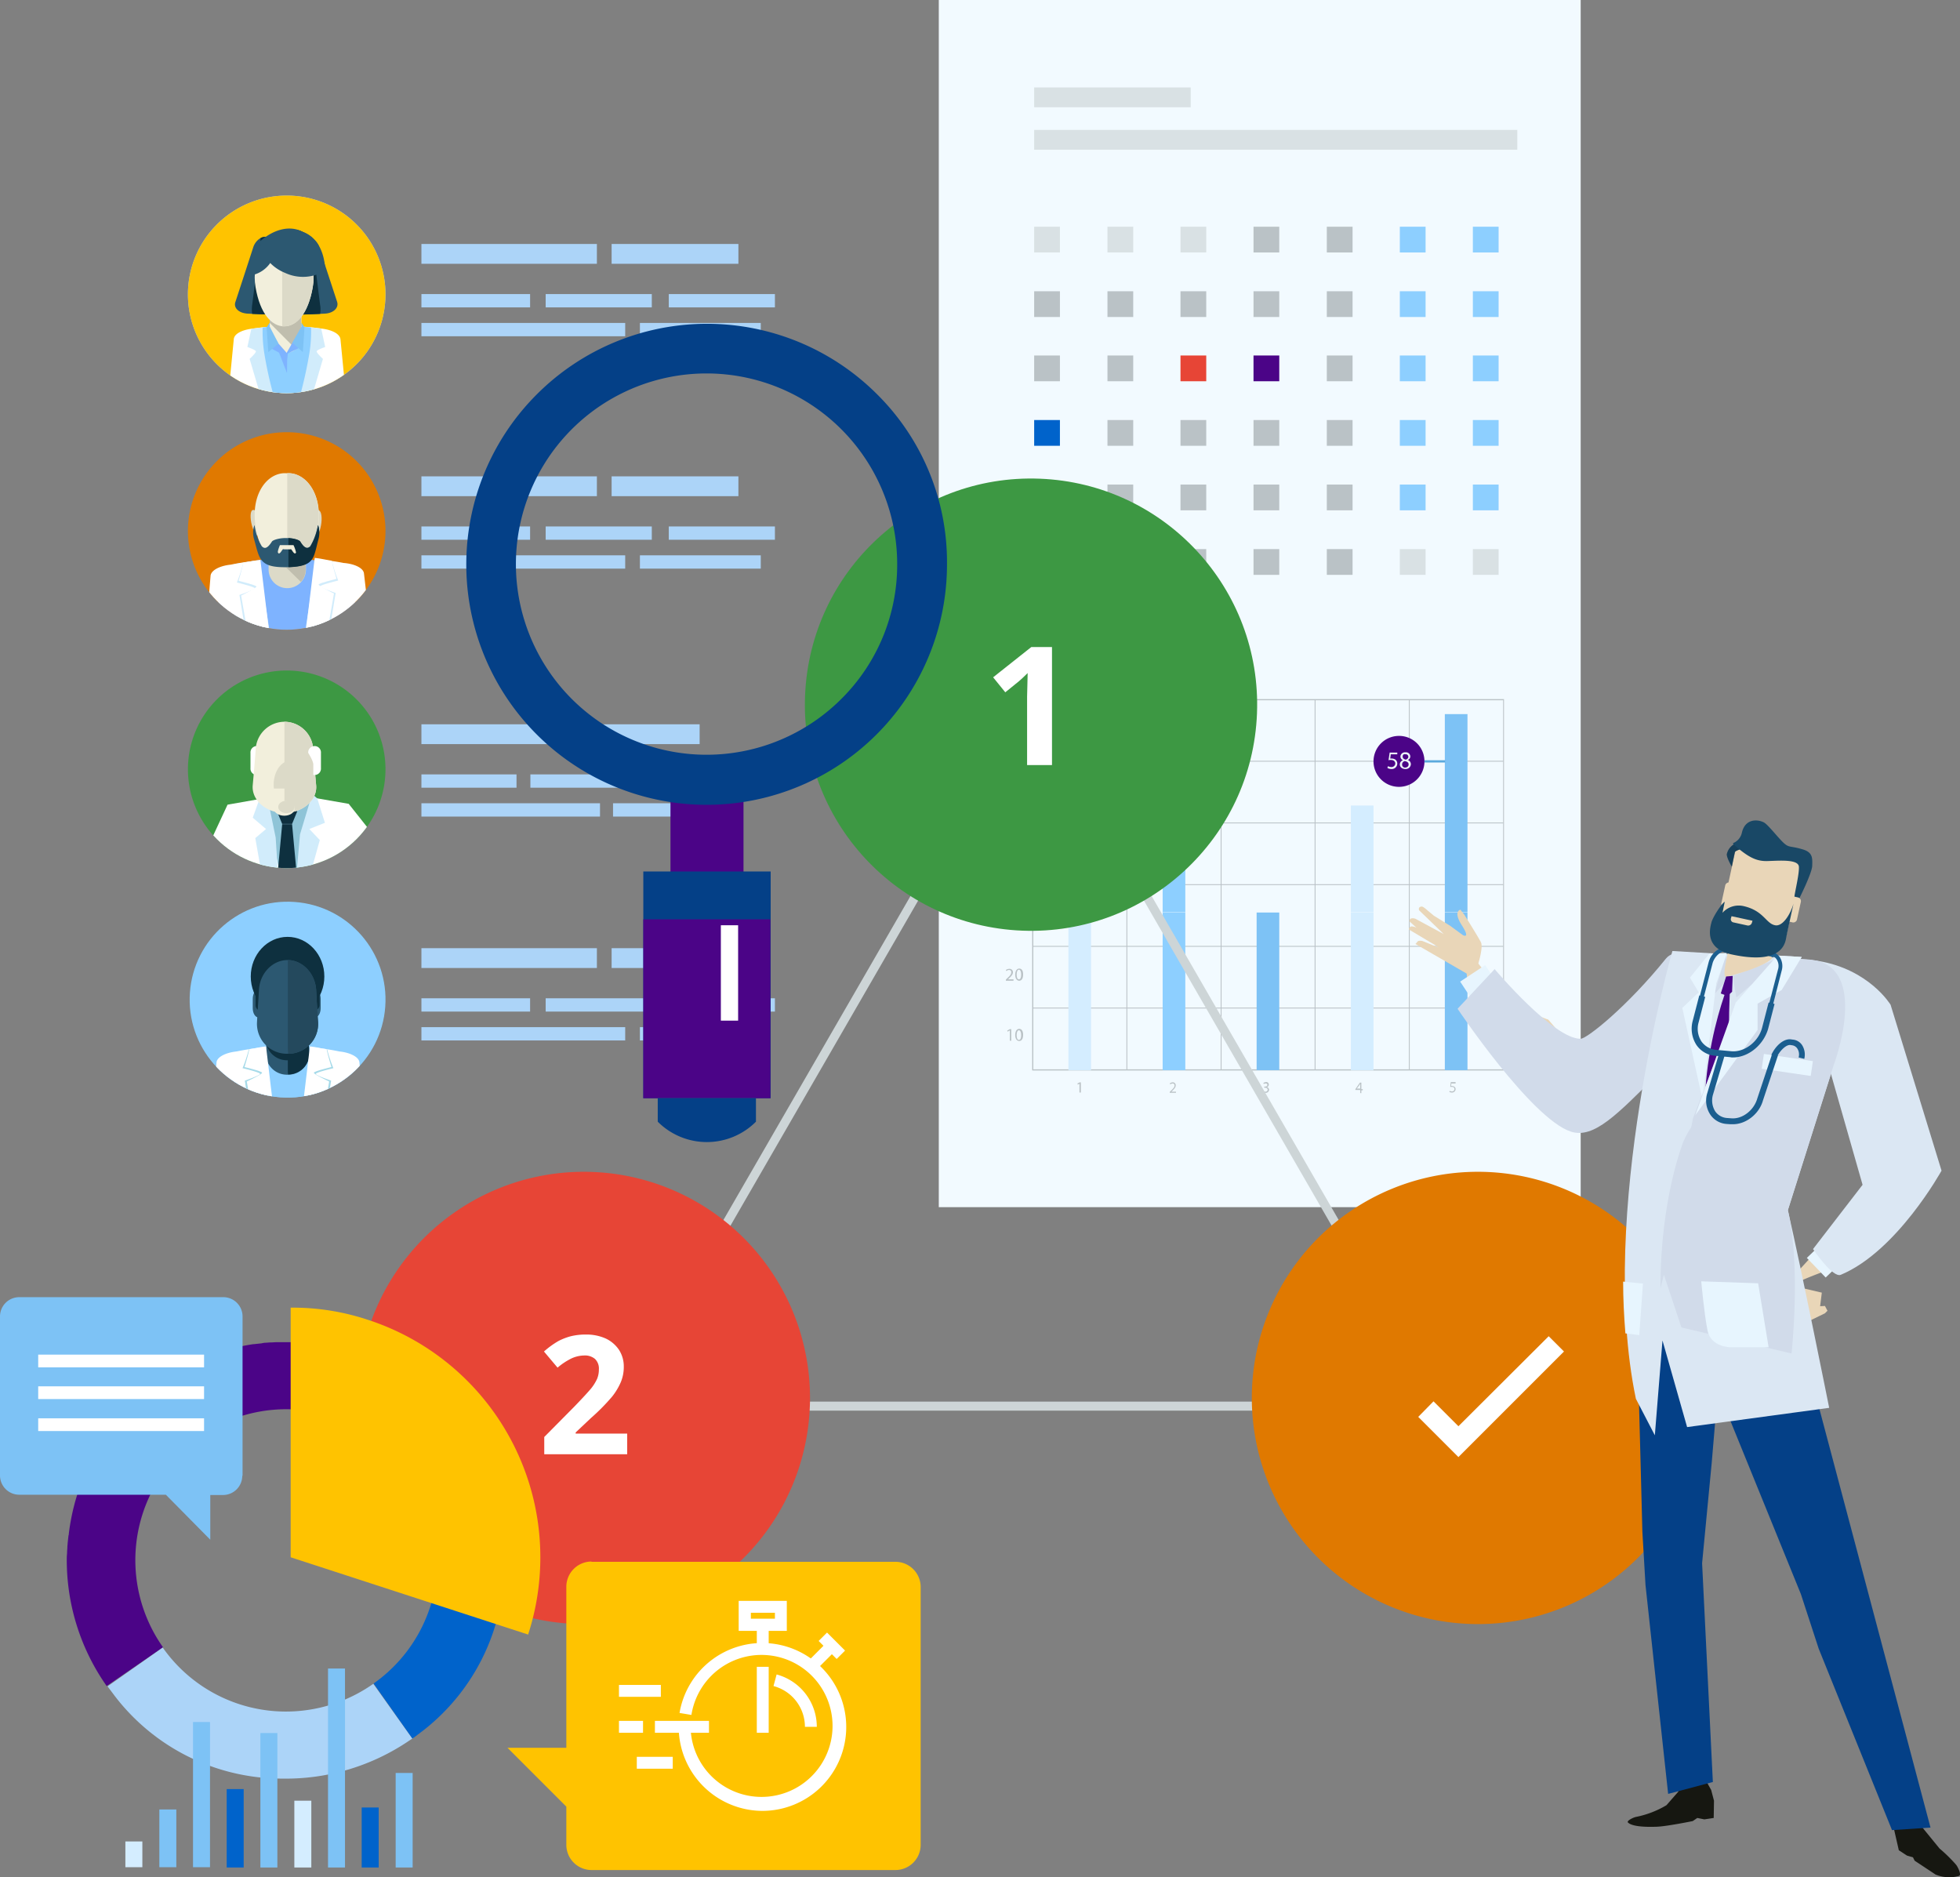 <svg xmlns="http://www.w3.org/2000/svg" xmlns:xlink="http://www.w3.org/1999/xlink" width="692.522" height="663.231" viewBox="0 0 692.522 663.231">
  <rect x="0" y="0" width="692.522" height="663.231" fill="#808080" stroke="none"/>
  <defs>
    <clipPath id="clip-path">
      <path id="Path_1019" data-name="Path 1019" d="M175.3,118.9A34.9,34.9,0,1,1,140.4,84,34.868,34.868,0,0,1,175.3,118.9Z"/>
    </clipPath>
    <clipPath id="clip-path-2">
      <path id="Path_1038" data-name="Path 1038" d="M175.3,202.5a34.9,34.9,0,1,1-34.9-34.9A34.868,34.868,0,0,1,175.3,202.5Z"/>
    </clipPath>
    <clipPath id="clip-path-3">
      <path id="Path_1053" data-name="Path 1053" d="M175.3,286.7a34.9,34.9,0,1,1-34.9-34.9A34.868,34.868,0,0,1,175.3,286.7Z"/>
    </clipPath>
    <clipPath id="clip-path-4">
      <circle id="Ellipse_42" data-name="Ellipse 42" cx="34.6" cy="34.6" r="34.6" transform="translate(103.735 400.126) rotate(-85.913)"/>
    </clipPath>
    <linearGradient id="linear-gradient" x1="116.951" y1="-0.595" x2="117.325" y2="-0.545" gradientUnits="objectBoundingBox">
      <stop offset="0" stop-color="#d1dbea"/>
      <stop offset="1" stop-color="#dbe7f3"/>
    </linearGradient>
  </defs>
  <g id="TopArt_Credentialing-02" transform="translate(-39.1 -14.9)">
    <g id="Group_676" data-name="Group 676">
      <rect id="Rectangle_620" data-name="Rectangle 620" width="226.8" height="426.5" transform="translate(370.8 14.9)" fill="#f2faff"/>
      <g id="Group_644" data-name="Group 644">
        <rect id="Rectangle_621" data-name="Rectangle 621" width="170.7" height="7" transform="translate(404.5 60.8)" fill="#d9e1e4"/>
      </g>
      <g id="Group_645" data-name="Group 645">
        <rect id="Rectangle_622" data-name="Rectangle 622" width="55.3" height="7" transform="translate(404.5 45.8)" fill="#d9e1e4"/>
      </g>
      <g id="Group_646" data-name="Group 646">
        <rect id="Rectangle_623" data-name="Rectangle 623" width="9.1" height="9.1" transform="translate(404.5 95)" fill="#d9e1e4"/>
        <rect id="Rectangle_624" data-name="Rectangle 624" width="9.1" height="9.1" transform="translate(430.4 95)" fill="#d9e1e4"/>
        <rect id="Rectangle_625" data-name="Rectangle 625" width="9.1" height="9.1" transform="translate(456.2 95)" fill="#d9e1e4"/>
        <rect id="Rectangle_626" data-name="Rectangle 626" width="9.1" height="9.1" transform="translate(482 95)" fill="#bac2c6"/>
        <rect id="Rectangle_627" data-name="Rectangle 627" width="9.1" height="9.1" transform="translate(507.9 95)" fill="#bac2c6"/>
        <rect id="Rectangle_628" data-name="Rectangle 628" width="9.1" height="9.1" transform="translate(533.7 95)" fill="#8dcfff"/>
        <rect id="Rectangle_629" data-name="Rectangle 629" width="9.1" height="9.1" transform="translate(559.5 95)" fill="#8dcfff"/>
        <rect id="Rectangle_630" data-name="Rectangle 630" width="9.1" height="9.1" transform="translate(404.5 117.8)" fill="#bac2c6"/>
        <rect id="Rectangle_631" data-name="Rectangle 631" width="9.1" height="9.1" transform="translate(430.4 117.8)" fill="#bac2c6"/>
        <rect id="Rectangle_632" data-name="Rectangle 632" width="9.1" height="9.1" transform="translate(456.2 117.8)" fill="#bac2c6"/>
        <rect id="Rectangle_633" data-name="Rectangle 633" width="9.1" height="9.1" transform="translate(482 117.8)" fill="#bac2c6"/>
        <rect id="Rectangle_634" data-name="Rectangle 634" width="9.1" height="9.1" transform="translate(507.9 117.8)" fill="#bac2c6"/>
        <rect id="Rectangle_635" data-name="Rectangle 635" width="9.1" height="9.1" transform="translate(533.7 117.8)" fill="#8dcfff"/>
        <rect id="Rectangle_636" data-name="Rectangle 636" width="9.1" height="9.1" transform="translate(559.5 117.8)" fill="#8dcfff"/>
        <rect id="Rectangle_637" data-name="Rectangle 637" width="9.1" height="9.1" transform="translate(404.5 140.5)" fill="#bac2c6"/>
        <rect id="Rectangle_638" data-name="Rectangle 638" width="9.1" height="9.1" transform="translate(430.4 140.5)" fill="#bac2c6"/>
        <rect id="Rectangle_639" data-name="Rectangle 639" width="9.1" height="9.1" transform="translate(456.2 140.5)" fill="#e74536"/>
        <rect id="Rectangle_640" data-name="Rectangle 640" width="9.1" height="9.1" transform="translate(482 140.5)" fill="#4b0487"/>
        <rect id="Rectangle_641" data-name="Rectangle 641" width="9.1" height="9.1" transform="translate(507.9 140.5)" fill="#bac2c6"/>
        <rect id="Rectangle_642" data-name="Rectangle 642" width="9.1" height="9.1" transform="translate(533.7 140.5)" fill="#8dcfff"/>
        <rect id="Rectangle_643" data-name="Rectangle 643" width="9.1" height="9.1" transform="translate(559.5 140.5)" fill="#8dcfff"/>
        <rect id="Rectangle_644" data-name="Rectangle 644" width="9.1" height="9.1" transform="translate(404.5 163.3)" fill="#0063cb"/>
        <rect id="Rectangle_645" data-name="Rectangle 645" width="9.1" height="9.1" transform="translate(430.4 163.3)" fill="#bac2c6"/>
        <rect id="Rectangle_646" data-name="Rectangle 646" width="9.1" height="9.1" transform="translate(456.2 163.3)" fill="#bac2c6"/>
        <rect id="Rectangle_647" data-name="Rectangle 647" width="9.1" height="9.1" transform="translate(482 163.3)" fill="#bac2c6"/>
        <rect id="Rectangle_648" data-name="Rectangle 648" width="9.1" height="9.1" transform="translate(507.9 163.3)" fill="#bac2c6"/>
        <rect id="Rectangle_649" data-name="Rectangle 649" width="9.1" height="9.1" transform="translate(533.7 163.3)" fill="#8dcfff"/>
        <rect id="Rectangle_650" data-name="Rectangle 650" width="9.1" height="9.1" transform="translate(559.5 163.3)" fill="#8dcfff"/>
        <rect id="Rectangle_651" data-name="Rectangle 651" width="9.1" height="9.1" transform="translate(404.5 186.1)" fill="#bac2c6"/>
        <rect id="Rectangle_652" data-name="Rectangle 652" width="9.1" height="9.1" transform="translate(430.4 186.1)" fill="#bac2c6"/>
        <rect id="Rectangle_653" data-name="Rectangle 653" width="9.1" height="9.1" transform="translate(456.2 186.1)" fill="#bac2c6"/>
        <rect id="Rectangle_654" data-name="Rectangle 654" width="9.1" height="9.1" transform="translate(482 186.1)" fill="#bac2c6"/>
        <rect id="Rectangle_655" data-name="Rectangle 655" width="9.1" height="9.1" transform="translate(507.9 186.1)" fill="#bac2c6"/>
        <rect id="Rectangle_656" data-name="Rectangle 656" width="9.1" height="9.1" transform="translate(533.7 186.1)" fill="#8dcfff"/>
        <rect id="Rectangle_657" data-name="Rectangle 657" width="9.1" height="9.1" transform="translate(559.5 186.1)" fill="#8dcfff"/>
        <rect id="Rectangle_658" data-name="Rectangle 658" width="9.1" height="9.1" transform="translate(404.5 208.9)" fill="#bac2c6"/>
        <rect id="Rectangle_659" data-name="Rectangle 659" width="9.1" height="9.1" transform="translate(430.4 208.9)" fill="#bac2c6"/>
        <rect id="Rectangle_660" data-name="Rectangle 660" width="9.1" height="9.1" transform="translate(456.2 208.9)" fill="#bac2c6"/>
        <rect id="Rectangle_661" data-name="Rectangle 661" width="9.1" height="9.1" transform="translate(482 208.9)" fill="#bac2c6"/>
        <rect id="Rectangle_662" data-name="Rectangle 662" width="9.1" height="9.1" transform="translate(507.9 208.9)" fill="#bac2c6"/>
        <rect id="Rectangle_663" data-name="Rectangle 663" width="9.1" height="9.1" transform="translate(533.7 208.9)" fill="#d9e1e4"/>
        <rect id="Rectangle_664" data-name="Rectangle 664" width="9.1" height="9.1" transform="translate(559.5 208.9)" fill="#d9e1e4"/>
      </g>
      <g id="Group_675" data-name="Group 675">
        <g id="Group_669" data-name="Group 669">
          <g id="Group_647" data-name="Group 647">
            <path id="Path_976" data-name="Path 976" d="M395.8,379h0l-.7.4-.1-.4.9-.5h.5v4.1h-.5V379Z" fill="#bac2c6"/>
            <path id="Path_977" data-name="Path 977" d="M400.6,380.5c0,1.4-.5,2.2-1.4,2.2-.8,0-1.4-.8-1.4-2.1,0-1.4.6-2.2,1.4-2.2C400.1,378.4,400.6,379.2,400.6,380.5Zm-2.3.1c0,1.1.3,1.7.8,1.7.6,0,.8-.7.8-1.7s-.3-1.7-.8-1.7C398.7,378.9,398.3,379.5,398.3,380.6Z" fill="#bac2c6"/>
          </g>
          <g id="Group_648" data-name="Group 648">
            <path id="Path_978" data-name="Path 978" d="M394.5,361.3V361l.4-.4c1.1-1,1.5-1.5,1.5-2.2a.733.733,0,0,0-.8-.8,1.268,1.268,0,0,0-.9.4l-.2-.4a2.144,2.144,0,0,1,1.2-.4,1.182,1.182,0,0,1,1.3,1.2c0,.8-.6,1.4-1.4,2.2l-.3.3h1.9v.5h-2.7Z" fill="#bac2c6"/>
            <path id="Path_979" data-name="Path 979" d="M400.6,359.2c0,1.4-.5,2.2-1.4,2.2-.8,0-1.4-.8-1.4-2.1,0-1.4.6-2.2,1.4-2.2C400.1,357.1,400.6,357.8,400.6,359.2Zm-2.3,0c0,1.1.3,1.7.8,1.7.6,0,.8-.7.8-1.7s-.3-1.7-.8-1.7C398.7,357.5,398.3,358.1,398.3,359.2Z" fill="#bac2c6"/>
          </g>
          <g id="Group_649" data-name="Group 649">
            <path id="Path_980" data-name="Path 980" d="M394.7,339.3a1.9,1.9,0,0,0,.9.3.811.811,0,0,0,.9-.8c0-.6-.5-.8-1.1-.8h-.3v-.4h.3c.4,0,.9-.2.9-.7,0-.3-.2-.6-.7-.6a1.136,1.136,0,0,0-.8.3l-.1-.4a1.609,1.609,0,0,1,1.1-.3,1.063,1.063,0,0,1,1.2,1,1.15,1.15,0,0,1-.8,1h0a1.088,1.088,0,0,1,.9,1.1c0,.7-.5,1.2-1.5,1.2a1.609,1.609,0,0,1-1.1-.3Z" fill="#bac2c6"/>
            <path id="Path_981" data-name="Path 981" d="M400.6,337.8c0,1.4-.5,2.2-1.4,2.2-.8,0-1.4-.8-1.4-2.1,0-1.4.6-2.2,1.4-2.2C400.1,335.7,400.6,336.5,400.6,337.8Zm-2.3,0c0,1.1.3,1.7.8,1.7.6,0,.8-.7.8-1.7s-.3-1.7-.8-1.7C398.7,336.1,398.3,336.7,398.3,337.8Z" fill="#bac2c6"/>
          </g>
          <g id="Group_650" data-name="Group 650">
            <path id="Path_982" data-name="Path 982" d="M396.3,318.5v-1.1h-1.9V317l1.9-2.6h.6V317h.6v.4h-.6v1.1Zm0-1.6v-2.1h0l-.3.6-1,1.4h1.3Z" fill="#bac2c6"/>
            <path id="Path_983" data-name="Path 983" d="M400.6,316.4c0,1.4-.5,2.2-1.4,2.2-.8,0-1.4-.8-1.4-2.1,0-1.4.6-2.2,1.4-2.2C400.1,314.3,400.6,315.1,400.6,316.4Zm-2.3.1c0,1.1.3,1.7.8,1.7.6,0,.8-.7.8-1.7s-.3-1.7-.8-1.7C398.7,314.7,398.3,315.3,398.3,316.5Z" fill="#bac2c6"/>
          </g>
          <g id="Group_651" data-name="Group 651">
            <path id="Path_984" data-name="Path 984" d="M397,293.5h-1.6l-.2,1.1h.3a2.92,2.92,0,0,1,.9.2,1.22,1.22,0,0,1,.6,1.1,1.394,1.394,0,0,1-1.5,1.4,1.327,1.327,0,0,1-1-.3l.1-.4a2,2,0,0,0,.9.2.919.919,0,0,0,1-.9c0-.5-.4-.9-1.2-.9h-.6l.3-2h2v.5Z" fill="#bac2c6"/>
            <path id="Path_985" data-name="Path 985" d="M400.6,295c0,1.4-.5,2.2-1.4,2.2-.8,0-1.4-.8-1.4-2.1,0-1.4.6-2.2,1.4-2.2C400.1,292.9,400.6,293.7,400.6,295Zm-2.3.1c0,1.1.3,1.7.8,1.7.6,0,.8-.7.8-1.7s-.3-1.7-.8-1.7C398.7,293.3,398.3,293.9,398.3,295.1Z" fill="#bac2c6"/>
          </g>
          <g id="Group_652" data-name="Group 652">
            <path id="Path_986" data-name="Path 986" d="M396.9,272h-.4a1.6,1.6,0,0,0-1.4,1.5h0a1.1,1.1,0,0,1,1-.5,1.26,1.26,0,0,1,1.3,1.3,1.391,1.391,0,0,1-1.4,1.5c-.9,0-1.5-.7-1.5-1.8a2.738,2.738,0,0,1,.7-1.9,2.618,2.618,0,0,1,1.3-.6h.4Zm-.1,2.4c0-.6-.3-1-.9-1a.891.891,0,0,0-.8.5c0,.1-.1.1-.1.2,0,.7.3,1.2.9,1.2C396.4,275.4,396.8,275,396.8,274.4Z" fill="#bac2c6"/>
            <path id="Path_987" data-name="Path 987" d="M400.6,273.6c0,1.4-.5,2.2-1.4,2.2-.8,0-1.4-.8-1.4-2.1,0-1.4.6-2.2,1.4-2.2C400.1,271.5,400.6,272.3,400.6,273.6Zm-2.3.1c0,1.1.3,1.7.8,1.7.6,0,.8-.7.8-1.7s-.3-1.7-.8-1.7C398.7,272,398.3,272.6,398.3,273.7Z" fill="#bac2c6"/>
          </g>
          <g id="Group_653" data-name="Group 653">
            <path id="Path_988" data-name="Path 988" d="M420.5,397.8h0l-.6.3-.1-.4.8-.4h.4v3.6h-.5v-3.1Z" fill="#bac2c6"/>
          </g>
          <g id="Group_654" data-name="Group 654">
            <path id="Path_989" data-name="Path 989" d="M452.4,401v-.3l.4-.4c.9-.9,1.3-1.3,1.3-1.9a.632.632,0,0,0-.7-.7,1.91,1.91,0,0,0-.8.3l-.2-.3a1.777,1.777,0,0,1,1-.4,1,1,0,0,1,1.1,1.1c0,.7-.5,1.2-1.2,1.9l-.3.3h1.6v.4Z" fill="#bac2c6"/>
          </g>
          <g id="Group_655" data-name="Group 655">
            <path id="Path_990" data-name="Path 990" d="M485.4,400.4a1.549,1.549,0,0,0,.8.2.71.71,0,0,0,.8-.7c0-.5-.5-.7-.9-.7h-.3v-.4h.3c.4,0,.8-.2.8-.6,0-.3-.2-.5-.6-.5a1.166,1.166,0,0,0-.7.2l-.1-.4a2.39,2.39,0,0,1,.9-.3.871.871,0,0,1,1,.9.928.928,0,0,1-.7.9h0a.961.961,0,0,1,.8.9,1.168,1.168,0,0,1-1.3,1.1,1.69,1.69,0,0,1-.9-.2Z" fill="#bac2c6"/>
          </g>
          <g id="Group_656" data-name="Group 656">
            <path id="Path_991" data-name="Path 991" d="M519.7,401v-1H518v-.3l1.6-2.3h.5v2.3h.5v.4h-.5v1h-.4Zm0-1.4v-1.8h0a2.186,2.186,0,0,1-.3.5l-.9,1.2h1.2Z" fill="#bac2c6"/>
          </g>
          <g id="Group_657" data-name="Group 657">
            <path id="Path_992" data-name="Path 992" d="M553.3,397.7h-1.4l-.1.9h.3a1.884,1.884,0,0,1,.8.2,1.05,1.05,0,0,1,.5.9,1.24,1.24,0,0,1-1.3,1.2,2,2,0,0,1-.9-.2l.1-.4a1.549,1.549,0,0,0,.8.2.817.817,0,0,0,.9-.8c0-.5-.3-.8-1-.8h-.5l.2-1.7h1.7v.5Z" fill="#bac2c6"/>
          </g>
          <g id="Group_668" data-name="Group 668">
            <g id="Group_658" data-name="Group 658">
              <path id="Path_993" data-name="Path 993" d="M570.5,393.1H403.8V261.9H570.5Zm-166.3-.4h166V262.3h-166Z" fill="#bac2c6"/>
            </g>
            <g id="Group_659" data-name="Group 659">
              <rect id="Rectangle_665" data-name="Rectangle 665" width="166.3" height="0.3" transform="translate(404 370.9)" fill="#bac2c6"/>
            </g>
            <g id="Group_660" data-name="Group 660">
              <rect id="Rectangle_666" data-name="Rectangle 666" width="166.3" height="0.3" transform="translate(404 349.1)" fill="#bac2c6"/>
            </g>
            <g id="Group_661" data-name="Group 661">
              <rect id="Rectangle_667" data-name="Rectangle 667" width="166.3" height="0.3" transform="translate(404 327.3)" fill="#bac2c6"/>
            </g>
            <g id="Group_662" data-name="Group 662">
              <rect id="Rectangle_668" data-name="Rectangle 668" width="166.3" height="0.3" transform="translate(404 305.5)" fill="#bac2c6"/>
            </g>
            <g id="Group_663" data-name="Group 663">
              <rect id="Rectangle_669" data-name="Rectangle 669" width="166.3" height="0.3" transform="translate(404 283.7)" fill="#bac2c6"/>
            </g>
            <g id="Group_664" data-name="Group 664">
              <rect id="Rectangle_670" data-name="Rectangle 670" width="0.3" height="130.8" transform="translate(536.9 262.1)" fill="#bac2c6"/>
            </g>
            <g id="Group_665" data-name="Group 665">
              <rect id="Rectangle_671" data-name="Rectangle 671" width="0.3" height="130.8" transform="translate(503.6 262.1)" fill="#bac2c6"/>
            </g>
            <g id="Group_666" data-name="Group 666">
              <rect id="Rectangle_672" data-name="Rectangle 672" width="0.3" height="130.8" transform="translate(470.4 262.1)" fill="#bac2c6"/>
            </g>
            <g id="Group_667" data-name="Group 667">
              <rect id="Rectangle_673" data-name="Rectangle 673" width="0.3" height="130.8" transform="translate(437.1 262.1)" fill="#bac2c6"/>
            </g>
          </g>
        </g>
        <g id="Group_674" data-name="Group 674">
          <rect id="Rectangle_674" data-name="Rectangle 674" width="8" height="55.7" transform="translate(416.6 337.3)" fill="#d4edff"/>
          <rect id="Rectangle_675" data-name="Rectangle 675" width="8" height="55.7" transform="translate(449.9 337.3)" fill="#8dcfff"/>
          <rect id="Rectangle_676" data-name="Rectangle 676" width="8" height="55.7" transform="translate(483.1 337.3)" fill="#7dc2f5"/>
          <rect id="Rectangle_677" data-name="Rectangle 677" width="8" height="55.7" transform="translate(516.4 337.3)" fill="#d4edff"/>
          <rect id="Rectangle_678" data-name="Rectangle 678" width="8" height="55.7" transform="translate(549.6 337.3)" fill="#7dc2f5"/>
          <rect id="Rectangle_679" data-name="Rectangle 679" width="8" height="9.8" transform="translate(416.6 327.5)" fill="#0063cb"/>
          <rect id="Rectangle_680" data-name="Rectangle 680" width="8" height="42.9" transform="translate(449.9 294.3)" fill="#8dcfff"/>
          <rect id="Rectangle_681" data-name="Rectangle 681" width="8" height="37.7" transform="translate(516.4 299.5)" fill="#d4edff"/>
          <rect id="Rectangle_682" data-name="Rectangle 682" width="8" height="70" transform="translate(549.6 267.2)" fill="#7dc2f5"/>
          <path id="Path_994" data-name="Path 994" d="M442.5,305.7a9,9,0,1,1-9-9A8.963,8.963,0,0,1,442.5,305.7Z" fill="#8dcfff"/>
          <g id="Group_670" data-name="Group 670">
            <path id="Path_995" data-name="Path 995" d="M431.9,308.3v-1.6h-2.6v-.5l2.5-3.6h.8v3.5h.8v.6h-.8v1.6Zm0-2.2v-2.8h0a5.582,5.582,0,0,1-.5.8L430,306h1.9Z" fill="#ecf6f8"/>
            <path id="Path_996" data-name="Path 996" d="M437.4,303.2h-2.2l-.2,1.5h.5a2.376,2.376,0,0,1,1.2.3,1.73,1.73,0,0,1,.8,1.5,1.951,1.951,0,0,1-2.1,1.9,2.588,2.588,0,0,1-1.4-.4l.2-.6a2.959,2.959,0,0,0,1.2.3,1.332,1.332,0,0,0,1.4-1.2c0-.7-.5-1.3-1.6-1.3a1.949,1.949,0,0,0-.8.1l.4-2.7h2.7v.6Z" fill="#ecf6f8"/>
          </g>
          <g id="Group_671" data-name="Group 671">
            <rect id="Rectangle_683" data-name="Rectangle 683" width="7.3" height="0.8" transform="translate(442.5 305.3)" fill="#ffc40e"/>
          </g>
          <path id="Path_997" data-name="Path 997" d="M542.4,283.9a9,9,0,1,1-9-9A8.963,8.963,0,0,1,542.4,283.9Z" fill="#4b0487"/>
          <g id="Group_672" data-name="Group 672">
            <path id="Path_998" data-name="Path 998" d="M532.7,281.4h-2.2l-.2,1.5h.5a2.376,2.376,0,0,1,1.2.3,1.73,1.73,0,0,1,.8,1.5,1.951,1.951,0,0,1-2.1,1.9,2.589,2.589,0,0,1-1.4-.4l.2-.6a2.959,2.959,0,0,0,1.2.3,1.333,1.333,0,0,0,1.4-1.2c0-.7-.5-1.3-1.6-1.3a1.949,1.949,0,0,0-.8.1l.4-2.7h2.7v.6Z" fill="#ecf6f8"/>
            <path id="Path_999" data-name="Path 999" d="M533.7,285a1.588,1.588,0,0,1,1.1-1.5h0a1.478,1.478,0,0,1-.9-1.3,1.62,1.62,0,0,1,1.8-1.5,1.519,1.519,0,0,1,1.7,1.4,1.326,1.326,0,0,1-.9,1.3h0a1.588,1.588,0,0,1,1.1,1.5,1.8,1.8,0,0,1-1.9,1.7C534.5,286.6,533.7,285.9,533.7,285Zm3.1,0c0-.7-.5-1-1.3-1.2a1.17,1.17,0,0,0-1,1.2,1.049,1.049,0,0,0,1.1,1.1C536.4,286,536.8,285.6,536.8,285Zm-2.1-2.8c0,.6.4.9,1.1,1.1.5-.2.9-.5.9-1a.871.871,0,0,0-1-.9C535,281.2,534.7,281.7,534.7,282.2Z" fill="#ecf6f8"/>
          </g>
          <g id="Group_673" data-name="Group 673">
            <path id="Path_1000" data-name="Path 1000" d="M542.4,283.9h0Z" fill="#4b0487"/>
            <rect id="Rectangle_684" data-name="Rectangle 684" width="7.3" height="0.8" transform="translate(542.4 283.5)" fill="#5ba9dd"/>
          </g>
        </g>
      </g>
    </g>
    <g id="Group_679" data-name="Group 679">
      <path id="Path_1001" data-name="Path 1001" d="M175.3,118.9A34.9,34.9,0,1,1,140.4,84,34.868,34.868,0,0,1,175.3,118.9Z" fill="#b0d5ff"/>
      <g id="Group_678" data-name="Group 678">
        <path id="Path_1002" data-name="Path 1002" d="M175.3,118.9A34.9,34.9,0,1,1,140.4,84,34.868,34.868,0,0,1,175.3,118.9Z" fill="#ffc300"/>
        <g id="Group_677" data-name="Group 677" clip-path="url(#clip-path)">
          <path id="Path_1003" data-name="Path 1003" d="M140.5,154.1a54.1,54.1,0,0,0,20.4-3.9l-1.5-15.4c-.2-1.9-2.8-3.2-5.9-3.7a86.488,86.488,0,0,0-25.9,0c-3.2.5-5.8,1.8-5.9,3.7l-1.5,15.4A52.835,52.835,0,0,0,140.5,154.1Z" fill="#fff"/>
          <path id="Path_1004" data-name="Path 1004" d="M140.5,154.1l-6.3-23.7c-2.1.1-4.2.4-6.3.7-.5,2.3-1.4,6.4-1.4,6.4s2.9,1,3,1.5c.2.5-2.2,2.7-2.2,2.7l3.4,11.5a52.536,52.536,0,0,0,9.8.9Z" fill="#d1ecfb"/>
          <path id="Path_1005" data-name="Path 1005" d="M154,137.5s-.9-4.2-1.4-6.5q-3.15-.45-6.3-.6L140,154.1h.5a56.45,56.45,0,0,0,9.3-.8l3.4-11.6s-2.4-2.2-2.2-2.7C151.1,138.5,154,137.5,154,137.5Z" fill="#d1ecfb"/>
          <path id="Path_1006" data-name="Path 1006" d="M144.7,154h.6c1.1-4,2.2-8.9,3.1-14.2a48.99,48.99,0,0,0,.6-9.2,81.449,81.449,0,0,0-17.1,0,48.989,48.989,0,0,0,.6,9.2,136,136,0,0,0,3.1,14.2h.6c.5,0,1,.1,1.5.1.9,0,1.8.1,2.7.1a27.149,27.149,0,0,0,2.8-.1A7.568,7.568,0,0,1,144.7,154Z" fill="#8dcfff"/>
          <path id="Path_1007" data-name="Path 1007" d="M145.6,134a5.591,5.591,0,0,1-5.6,5.6h0a5.591,5.591,0,0,1-5.6-5.6v-8.2a5.591,5.591,0,0,1,5.6-5.6h0a5.591,5.591,0,0,1,5.6,5.6Z" fill="#f2efdc"/>
          <path id="Path_1008" data-name="Path 1008" d="M140,120.2a5.591,5.591,0,0,0-5.6,5.6V129l9.2,9.2a5.383,5.383,0,0,0,1.9-4.2v-8.2A5.445,5.445,0,0,0,140,120.2Z" fill="#c0beae"/>
          <path id="Path_1009" data-name="Path 1009" d="M158.2,121.5c.7,2.1-1.2,4-4.2,4.2a252.271,252.271,0,0,1-27.5,0c-3.1-.2-5-2.1-4.2-4.2,2.1-6.4,4.2-12.8,6.3-19.3.7-2.1,2.6-3.7,4.2-3.6,5,.3,6.1-2.2,11.1-2.4,1.6-.1,7.4,3.1,8,6.1Z" fill="#2c5871"/>
          <path id="Path_1010" data-name="Path 1010" d="M149.2,98.8c-1.9-1.5-4.4-2.7-5.3-2.6-5,.3-6.1,2.7-11.1,2.4a3.429,3.429,0,0,0-1.6.4c-1,7.9-2,15.7-3,23.6a11.428,11.428,0,0,0,0,3.2q12,.6,24,0a8.6,8.6,0,0,0,0-3.2C151.2,114.7,150.2,106.7,149.2,98.8Z" fill="#0e303f"/>
          <path id="Path_1011" data-name="Path 1011" d="M149.6,116.4c-1.7,9.4-5.7,13.8-10.1,13.8s-8.5-4.4-10.1-13.8c-1.7-9.8,4-16.4,10.1-15.9C145.6,100.1,151.3,106.7,149.6,116.4Z" fill="#f2efdc"/>
          <path id="Path_1012" data-name="Path 1012" d="M129.6,103.4c-1.9,2.9-3,6.1-2.6,8.9a10.548,10.548,0,0,0,8.1-5.3,10.451,10.451,0,0,0,1.5-9.6C133.9,98.2,131.4,100.5,129.6,103.4Z" fill="#2c5871"/>
          <path id="Path_1013" data-name="Path 1013" d="M139.5,100.5h-.7v29.7h.7c4.4,0,8.5-4.4,10.1-13.8C151.3,106.7,145.6,100.1,139.5,100.5Z" fill="#dcdac8"/>
          <path id="Path_1014" data-name="Path 1014" d="M139.8,111.3a14.952,14.952,0,0,0,14.2-.8c-.2-7-3.2-12.1-8-13.7-4.4-2.4-10.3-1-15.4,3.7A15.229,15.229,0,0,0,139.8,111.3Z" fill="#2c5871"/>
          <path id="Path_1015" data-name="Path 1015" d="M140.5,146.7l.1-6.9-3.1-3.5-3.1-5,.5,6.7,2.8,1.5Z" fill="#7eb3ff"/>
          <path id="Path_1016" data-name="Path 1016" d="M134.4,130.3l3.1,6-3.6,3-.6-8.8,1.1-1.6Z" fill="#7dc2f5"/>
          <path id="Path_1017" data-name="Path 1017" d="M140.1,144.7l.2-5,2.1-3.7,3-5-.4,6.7-4.2,2.1Z" fill="#7eb3ff"/>
          <path id="Path_1018" data-name="Path 1018" d="M145.6,130.3l-3.2,5.7,3.7,3.3.6-8.8-1.1-1.6Z" fill="#7dc2f5"/>
        </g>
      </g>
    </g>
    <g id="Group_686" data-name="Group 686">
      <g id="Group_685" data-name="Group 685">
        <path id="Path_1020" data-name="Path 1020" d="M175.3,202.5a34.9,34.9,0,1,1-34.9-34.9A34.868,34.868,0,0,1,175.3,202.5Z" fill="#e07900"/>
        <g id="Group_684" data-name="Group 684" clip-path="url(#clip-path-2)">
          <path id="Path_1021" data-name="Path 1021" d="M140.4,240.1a68.923,68.923,0,0,0,24.9-4.5L163.5,218c-.2-2.2-3.3-3.9-7.3-4.2a80.54,80.54,0,0,0-31.7,0c-3.9.3-7,2-7.3,4.2l-1.8,17.6A69.471,69.471,0,0,0,140.4,240.1Z" fill="#7eb3ff"/>
          <path id="Path_1022" data-name="Path 1022" d="M147.2,216.1a6.594,6.594,0,0,1-6.6,6.6h0a6.594,6.594,0,0,1-6.6-6.6v-6.7a6.594,6.594,0,0,1,6.6-6.6h0a6.594,6.594,0,0,1,6.6,6.6Z" fill="#dcdac8"/>
          <path id="Path_1023" data-name="Path 1023" d="M145.1,220.2l.3.3a6.374,6.374,0,0,0,1.7-4.4v-6.7a6.6,6.6,0,0,0-13.2-.2Z" fill="#c0beae"/>
          <g id="Group_681" data-name="Group 681">
            <g id="Group_680" data-name="Group 680">
              <path id="Path_1024" data-name="Path 1024" d="M131,199.5c.5,2.7.2,4.5-.5,4.7s-1.7-1.1-2.4-3.7-.6-5.2.3-5.4C129.4,194.7,130.6,196.8,131,199.5Z" fill="#dcdac8"/>
            </g>
          </g>
          <g id="Group_683" data-name="Group 683">
            <g id="Group_682" data-name="Group 682">
              <path id="Path_1025" data-name="Path 1025" d="M149.5,199.9c-.2,2.7.2,4.5.9,4.6.7.2,1.6-1.3,2.1-3.9s.2-5.2-.8-5.4S149.7,197.2,149.5,199.9Z" fill="#dcdac8"/>
            </g>
          </g>
          <path id="Path_1026" data-name="Path 1026" d="M140.4,182.1c-6.7-.5-12.8,7.2-11,18.7a39.915,39.915,0,0,0,2.4,8.7c.9,1.3,2,1.5,3.7-2.5.5-.9,2.7-1.7,4.7-1.7h.5c2.1,0,4.2.8,4.7,1.7,1.7,4,2.8,3.8,3.7,2.5a38.367,38.367,0,0,0,2.4-8.7C153.2,189.3,147,181.6,140.4,182.1Z" fill="#f2efdc"/>
          <path id="Path_1027" data-name="Path 1027" d="M140.6,182.1v23.2c2,0,4.2.8,4.7,1.7,1.7,4,2.8,3.8,3.7,2.5a38.367,38.367,0,0,0,2.4-8.7C153.1,189.5,147.2,181.8,140.6,182.1Z" fill="#dcdac8"/>
          <path id="Path_1028" data-name="Path 1028" d="M151.4,200.4a7.973,7.973,0,0,1-.3,1.5,20.85,20.85,0,0,1-2.4,6c-.9.9-2,1-3.6-1.7-.5-.6-2.6-1.2-4.7-1.2h-.5c-2,0-4.2.6-4.7,1.2-1.7,2.7-2.7,2.6-3.6,1.7a18.335,18.335,0,0,1-2.3-6l-.3-1.5a8.015,8.015,0,0,0-.1,5.1c1.9,6.7,1.7,9.9,11.2,9.8,10.1-.2,9.4-3.1,11.2-9.8A6.469,6.469,0,0,0,151.4,200.4Z" fill="#2c5871"/>
          <path id="Path_1029" data-name="Path 1029" d="M151.2,201.9a20.85,20.85,0,0,1-2.4,6c-.9.9-2,1-3.6-1.7-.5-.6-2.3-1.1-4.2-1.2v10.3c9.4-.3,8.8-3.2,10.6-9.8a8.771,8.771,0,0,0-.1-5.1Z" fill="#0e303f"/>
          <path id="Path_1030" data-name="Path 1030" d="M142.8,207.5H138s-.9,2.1-.7,2.6.6.5,1.2-.4a5.545,5.545,0,0,1,.6-.8,4.331,4.331,0,0,0,.5.1h1.8a.9.9,0,0,0,.5-.1,5.548,5.548,0,0,1,.6.8c.6.9,1,.9,1.2.4A11.143,11.143,0,0,0,142.8,207.5Z" fill="#f2efdc"/>
          <path id="Path_1031" data-name="Path 1031" d="M124.4,236.4a29.368,29.368,0,0,0-3.2-12.1,38.331,38.331,0,0,1,.5,6,32.351,32.351,0,0,1-.4,5.5A18.749,18.749,0,0,0,124.4,236.4Z" fill="#8fc4d7"/>
          <path id="Path_1032" data-name="Path 1032" d="M129.7,213c-3,.3-6.1.8-9.1,1.4-3.9.4-6.9,2-7.1,3.9L112.2,234a71.665,71.665,0,0,0,20.6,3.2Z" fill="#fff"/>
          <path id="Path_1033" data-name="Path 1033" d="M134.8,240.8l-4.3-27.5a51.684,51.684,0,0,0-5.5.7,56.562,56.562,0,0,1-2.2,6.7s6.1,1.5,6.3,2-5.4,2.4-5.4,2.4l2.4,14.5c3.1.6.3,1.8,3.6,1.8C129.7,241.3,133.3,241.7,134.8,240.8Z" fill="#d1ecfb"/>
          <path id="Path_1034" data-name="Path 1034" d="M134.6,241.6l-3.5-28.9c-2.1.2-3.9.7-6,1-.5,2.4-1.7,6.4-1.7,6.4s6.1,1.5,6.3,2-5.4,3.2-5.4,3.2l2.4,13.8c3.1.6.3,1.8,3.6,1.8C130.2,240.8,133.1,242.5,134.6,241.6Z" fill="#fff"/>
          <path id="Path_1035" data-name="Path 1035" d="M151.4,212.6a70.89,70.89,0,0,1,9.1,1.2c3.9.3,7,1.8,7.2,3.7l1.8,15.6A77.683,77.683,0,0,1,149,237Z" fill="#fff"/>
          <path id="Path_1036" data-name="Path 1036" d="M146.6,240.1l4.3-27.5a51.684,51.684,0,0,1,5.5.7,56.562,56.562,0,0,0,2.2,6.7s-6.1,1.5-6.3,2,5.4,2.4,5.4,2.4l-2.4,14.5c-3.1.6-.3,1.8-3.6,1.8C151.8,240.7,148.2,241.1,146.6,240.1Z" fill="#d1ecfb"/>
          <path id="Path_1037" data-name="Path 1037" d="M146.8,240.9l3.5-28.9c2.1.2,3.9.7,6,1,.5,2.4,1.7,6.4,1.7,6.4s-6.1,1.5-6.3,2,5.4,3.2,5.4,3.2l-2.4,13.8c-3.1.6-.3,1.8-3.6,1.8C151.2,240.1,148.4,241.9,146.8,240.9Z" fill="#fff"/>
        </g>
      </g>
    </g>
    <g id="Group_693" data-name="Group 693">
      <g id="Group_692" data-name="Group 692">
        <path id="Path_1039" data-name="Path 1039" d="M175.3,286.7a34.9,34.9,0,1,1-34.9-34.9A34.868,34.868,0,0,1,175.3,286.7Z" fill="#3d9843"/>
        <g id="Group_691" data-name="Group 691" clip-path="url(#clip-path-3)">
          <path id="Path_1040" data-name="Path 1040" d="M127.6,286.3a2.247,2.247,0,0,0,2,2.4h.5a2.247,2.247,0,0,0,2-2.4v-5.4a2.247,2.247,0,0,0-2-2.4h-.5a2.247,2.247,0,0,0-2,2.4v5.4Z" fill="#fff"/>
          <g id="Group_690" data-name="Group 690">
            <path id="Path_1041" data-name="Path 1041" d="M113.5,312.1l6-12.9,22.1-3.9,20.7,3.6,7.7,9.7-6.6,7.4-20.3,9.2-26.7-7.6Z" fill="#fff"/>
            <path id="Path_1042" data-name="Path 1042" d="M132.9,299.3l5.2,24.6,7.6,1.1.5-7.9.4-10.6,2.8-10.2Z" fill="#8fc4d7"/>
            <path id="Path_1043" data-name="Path 1043" d="M149.4,295.4l-4.3,14.3-1.4,15.7,4.6-.1,3.8-13.6-3.7-3.9,5.5-2.2-2.7-8.6Z" fill="#d1ecfb"/>
            <g id="Group_687" data-name="Group 687">
              <path id="Path_1044" data-name="Path 1044" d="M138.8,306l-1.8-4.4,1.8-1.7h3.5l1.8,1.7-1.8,4.4Z" fill="#0e303f"/>
              <path id="Path_1045" data-name="Path 1045" d="M138.8,306.1,137,325.6l1.8,7.2h3.5l1.8-7.2-1.8-19.5Z" fill="#0e303f"/>
            </g>
            <path id="Path_1046" data-name="Path 1046" d="M133.6,296.7l2.9,14.1,1,15.4-5.6-.5L129.3,311l3.8-3.2-4.7-4,2.2-6.1Z" fill="#d1ecfb"/>
            <g id="Group_689" data-name="Group 689">
              <g id="Group_688" data-name="Group 688">
                <path id="Path_1047" data-name="Path 1047" d="M150.8,292.3c.5,5.1-4.5,9.8-11.2,9.8h0c-6.7,0-11.7-4.7-11.2-9.8.4-4.5.8-8.9,1.1-13.4a10.253,10.253,0,0,1,10.1-9h0a10.235,10.235,0,0,1,10.1,9C150,283.4,150.4,287.8,150.8,292.3Z" fill="#f2efdc"/>
                <path id="Path_1048" data-name="Path 1048" d="M150.8,292.3c-.4-4.5-.8-8.9-1.1-13.4a10.253,10.253,0,0,0-10.1-9V302C146.3,302.1,151.3,297.4,150.8,292.3Z" fill="#dcdac8"/>
                <path id="Path_1049" data-name="Path 1049" d="M143.2,300.5c0,1.5-1.6,2.6-3.7,2.6-2,0-3.7-1.2-3.7-2.6,0-1.5,1.6-2.6,3.7-2.6C141.6,297.8,143.2,299,143.2,300.5Z" fill="#f2efdc"/>
                <path id="Path_1050" data-name="Path 1050" d="M143.2,300c0,1.2-1.3,2.2-2.9,2.2s-2.9-1-2.9-2.2,1.3-2.2,2.9-2.2C142,297.8,143.2,298.8,143.2,300Z" fill="#dcdac8"/>
              </g>
              <path id="Path_1051" data-name="Path 1051" d="M140.4,283.9c-2.6.8-4.6,4.2-4.6,8.2a6.6,6.6,0,0,0,.1,1.4h4.5Z" fill="#dcdac8"/>
            </g>
          </g>
          <path id="Path_1052" data-name="Path 1052" d="M150.5,278.5H150a2.247,2.247,0,0,0-2,2.4s1.8,2.8,1.8,4.1v3.7h.7a2.247,2.247,0,0,0,2-2.4v-5.4A2.247,2.247,0,0,0,150.5,278.5Z" fill="#fff"/>
        </g>
      </g>
    </g>
    <g id="Group_703" data-name="Group 703">
      <g id="Group_699" data-name="Group 699">
        <g id="Group_694" data-name="Group 694">
          <rect id="Rectangle_685" data-name="Rectangle 685" width="38.4" height="4.7" transform="translate(188 118.8)" fill="#acd4f8"/>
        </g>
        <g id="Group_695" data-name="Group 695">
          <rect id="Rectangle_686" data-name="Rectangle 686" width="37.5" height="4.7" transform="translate(231.9 118.8)" fill="#acd4f8"/>
        </g>
        <g id="Group_696" data-name="Group 696">
          <rect id="Rectangle_687" data-name="Rectangle 687" width="72" height="4.7" transform="translate(188 129)" fill="#acd4f8"/>
        </g>
        <g id="Group_697" data-name="Group 697">
          <rect id="Rectangle_688" data-name="Rectangle 688" width="37.5" height="4.7" transform="translate(275.4 118.8)" fill="#acd4f8"/>
        </g>
        <g id="Group_698" data-name="Group 698">
          <rect id="Rectangle_689" data-name="Rectangle 689" width="42.7" height="4.7" transform="translate(265.2 129)" fill="#acd4f8"/>
        </g>
      </g>
      <g id="Group_702" data-name="Group 702">
        <g id="Group_700" data-name="Group 700">
          <rect id="Rectangle_690" data-name="Rectangle 690" width="62" height="7" transform="translate(188 101.1)" fill="#acd4f8"/>
        </g>
        <g id="Group_701" data-name="Group 701">
          <rect id="Rectangle_691" data-name="Rectangle 691" width="44.8" height="7" transform="translate(255.2 101.1)" fill="#acd4f8"/>
        </g>
      </g>
    </g>
    <g id="Group_713" data-name="Group 713">
      <g id="Group_709" data-name="Group 709">
        <g id="Group_704" data-name="Group 704">
          <rect id="Rectangle_692" data-name="Rectangle 692" width="38.4" height="4.7" transform="translate(188 200.9)" fill="#acd4f8"/>
        </g>
        <g id="Group_705" data-name="Group 705">
          <rect id="Rectangle_693" data-name="Rectangle 693" width="37.5" height="4.7" transform="translate(231.9 200.9)" fill="#acd4f8"/>
        </g>
        <g id="Group_706" data-name="Group 706">
          <rect id="Rectangle_694" data-name="Rectangle 694" width="72" height="4.7" transform="translate(188 211.1)" fill="#acd4f8"/>
        </g>
        <g id="Group_707" data-name="Group 707">
          <rect id="Rectangle_695" data-name="Rectangle 695" width="37.5" height="4.7" transform="translate(275.4 200.9)" fill="#acd4f8"/>
        </g>
        <g id="Group_708" data-name="Group 708">
          <rect id="Rectangle_696" data-name="Rectangle 696" width="42.7" height="4.7" transform="translate(265.2 211.1)" fill="#acd4f8"/>
        </g>
      </g>
      <g id="Group_712" data-name="Group 712">
        <g id="Group_710" data-name="Group 710">
          <rect id="Rectangle_697" data-name="Rectangle 697" width="62" height="7" transform="translate(188 183.2)" fill="#acd4f8"/>
        </g>
        <g id="Group_711" data-name="Group 711">
          <rect id="Rectangle_698" data-name="Rectangle 698" width="44.8" height="7" transform="translate(255.2 183.2)" fill="#acd4f8"/>
        </g>
      </g>
    </g>
    <g id="Group_723" data-name="Group 723">
      <g id="Group_719" data-name="Group 719">
        <g id="Group_714" data-name="Group 714">
          <rect id="Rectangle_699" data-name="Rectangle 699" width="38.4" height="4.7" transform="translate(188 367.6)" fill="#acd4f8"/>
        </g>
        <g id="Group_715" data-name="Group 715">
          <rect id="Rectangle_700" data-name="Rectangle 700" width="37.5" height="4.7" transform="translate(231.9 367.6)" fill="#acd4f8"/>
        </g>
        <g id="Group_716" data-name="Group 716">
          <rect id="Rectangle_701" data-name="Rectangle 701" width="72" height="4.7" transform="translate(188 377.8)" fill="#acd4f8"/>
        </g>
        <g id="Group_717" data-name="Group 717">
          <rect id="Rectangle_702" data-name="Rectangle 702" width="37.5" height="4.7" transform="translate(275.4 367.6)" fill="#acd4f8"/>
        </g>
        <g id="Group_718" data-name="Group 718">
          <rect id="Rectangle_703" data-name="Rectangle 703" width="42.7" height="4.7" transform="translate(265.2 377.8)" fill="#acd4f8"/>
        </g>
      </g>
      <g id="Group_722" data-name="Group 722">
        <g id="Group_720" data-name="Group 720">
          <rect id="Rectangle_704" data-name="Rectangle 704" width="62" height="7" transform="translate(188 349.9)" fill="#acd4f8"/>
        </g>
        <g id="Group_721" data-name="Group 721">
          <rect id="Rectangle_705" data-name="Rectangle 705" width="44.8" height="7" transform="translate(255.2 349.9)" fill="#acd4f8"/>
        </g>
      </g>
    </g>
    <g id="Group_733" data-name="Group 733">
      <g id="Group_729" data-name="Group 729">
        <g id="Group_724" data-name="Group 724">
          <rect id="Rectangle_706" data-name="Rectangle 706" width="33.6" height="4.7" transform="translate(188 288.5)" fill="#acd4f8"/>
        </g>
        <g id="Group_725" data-name="Group 725">
          <rect id="Rectangle_707" data-name="Rectangle 707" width="32.9" height="4.7" transform="translate(226.5 288.5)" fill="#acd4f8"/>
        </g>
        <g id="Group_726" data-name="Group 726">
          <rect id="Rectangle_708" data-name="Rectangle 708" width="63.1" height="4.7" transform="translate(188 298.7)" fill="#acd4f8"/>
        </g>
        <g id="Group_727" data-name="Group 727">
          <rect id="Rectangle_709" data-name="Rectangle 709" width="32.9" height="4.7" transform="translate(264.6 288.5)" fill="#acd4f8"/>
        </g>
        <g id="Group_728" data-name="Group 728">
          <rect id="Rectangle_710" data-name="Rectangle 710" width="37.5" height="4.7" transform="translate(255.7 298.7)" fill="#acd4f8"/>
        </g>
      </g>
      <g id="Group_732" data-name="Group 732">
        <g id="Group_730" data-name="Group 730">
          <rect id="Rectangle_711" data-name="Rectangle 711" width="54.4" height="7" transform="translate(188 270.8)" fill="#acd4f8"/>
        </g>
        <g id="Group_731" data-name="Group 731">
          <rect id="Rectangle_712" data-name="Rectangle 712" width="39.3" height="7" transform="translate(247 270.8)" fill="#acd4f8"/>
        </g>
      </g>
    </g>
    <g id="Group_740" data-name="Group 740">
      <g id="Group_739" data-name="Group 739">
        <g id="Group_738" data-name="Group 738">
          <circle id="Ellipse_41" data-name="Ellipse 41" cx="34.6" cy="34.6" r="34.6" transform="translate(103.735 400.126) rotate(-85.913)" fill="#8dcfff"/>
          <g id="Group_737" data-name="Group 737" clip-path="url(#clip-path-4)">
            <path id="Path_1054" data-name="Path 1054" d="M152.4,371.1c0,1.8-.9,3.3-2.1,3.3h0c-1.2,0-2.1-1.5-2.1-3.3v-3.3c0-1.8.9-3.3,2.1-3.3h0c1.2,0,2.1,1.5,2.1,3.3Z" fill="#2c5871"/>
            <path id="Path_1055" data-name="Path 1055" d="M140.7,402.7a34.43,34.43,0,0,0,24.8-10.5c-4-4.4-13.6-7.6-24.9-7.6-11.1,0-20.7,3.1-24.8,7.5A34.183,34.183,0,0,0,140.7,402.7Z" fill="#8dcfff"/>
            <path id="Path_1056" data-name="Path 1056" d="M148.4,386.7a7.5,7.5,0,0,1-7.7,7.9h0a7.5,7.5,0,0,1-7.7-7.9c.2-2.7.3-5.5.5-8.2.3-4.2,3.5-7.4,7.2-7.4h0c3.6,0,6.9,3.2,7.2,7.4C148,381.2,148.2,383.9,148.4,386.7Z" fill="#2c5871"/>
            <path id="Path_1057" data-name="Path 1057" d="M148.4,381.6a7.5,7.5,0,0,1-7.7,7.9h0a7.5,7.5,0,0,1-7.7-7.9c.2-2.7.3-5.5.5-8.2.3-4.2,3.5-7.4,7.2-7.4h0c3.6,0,6.9,3.2,7.2,7.4C148,376.1,148.2,378.9,148.4,381.6Z" fill="#0e303f"/>
            <path id="Path_1058" data-name="Path 1058" d="M147.9,378.4a7.683,7.683,0,0,0-7.1-7.4v22a7.568,7.568,0,0,0,.1,1.5,7.454,7.454,0,0,0,7.5-7.9C148.2,383.9,148,381.2,147.9,378.4Z" fill="#0e303f"/>
            <path id="Path_1059" data-name="Path 1059" d="M132.6,371.1c0,1.8-.9,3.3-2.1,3.3h0c-1.2,0-2.1-1.5-2.1-3.3v-3.3c0-1.8.9-3.3,2.1-3.3h0c1.2,0,2.1,1.5,2.1,3.3Z" fill="#2c5871"/>
            <g id="Group_734" data-name="Group 734">
              <path id="Path_1060" data-name="Path 1060" d="M129.4,369.9a1.951,1.951,0,0,0,1.9,2.1h0a2.082,2.082,0,0,0,1.9-2.1v-5.6a1.951,1.951,0,0,0-1.9-2.1h0a2.082,2.082,0,0,0-1.9,2.1Z" fill="#0e303f"/>
              <path id="Path_1061" data-name="Path 1061" d="M148.2,369.9a1.951,1.951,0,0,0,1.9,2.1h0a2.082,2.082,0,0,0,1.9-2.1v-5.6a1.951,1.951,0,0,0-1.9-2.1h0a2.082,2.082,0,0,0-1.9,2.1Z" fill="#0e303f"/>
            </g>
            <path id="Path_1062" data-name="Path 1062" d="M153.7,359.9c0,7.7-5.8,14-13,14s-13-6.3-13-14,5.8-14,13-14S153.7,352.2,153.7,359.9Z" fill="#0e303f"/>
            <path id="Path_1063" data-name="Path 1063" d="M151.5,376.1a10.577,10.577,0,0,1-10.8,11.1h0a10.577,10.577,0,0,1-10.8-11.1c.2-3.9.5-7.7.7-11.6.4-5.9,4.9-10.4,10.1-10.4h0c5.1,0,9.6,4.5,10.1,10.4C151,368.4,151.2,372.2,151.5,376.1Z" fill="#2c5871"/>
            <path id="Path_1064" data-name="Path 1064" d="M150.8,364.5c-.4-5.9-4.9-10.3-10-10.4v31c0,.7.1,1.4.1,2.1a10.584,10.584,0,0,0,10.6-11.1C151.2,372.2,151,368.4,150.8,364.5Z" fill="#24495d"/>
            <g id="Group_735" data-name="Group 735">
              <path id="Path_1065" data-name="Path 1065" d="M150.1,385c3,.3,6,.8,9,1.4,3.8.4,6.9,2,7,3.9l1.3,15.6a73.836,73.836,0,0,1-20.4,3.2Z" fill="#fff"/>
              <path id="Path_1066" data-name="Path 1066" d="M145,412.4l4.2-27.3c2.1.2,3.4.3,5.5.6a52.843,52.843,0,0,0,2.2,6.6s-6,1.4-6.2,2c-.2.5,5.4,2.4,5.4,2.4l-2.3,14.4c-3.1.6-.3,1.8-3.6,1.8C150.1,413,146.5,413.4,145,412.4Z" fill="#a6dae9"/>
              <path id="Path_1067" data-name="Path 1067" d="M145.2,413.2l3.4-28.6c2.1.2,3.8.7,5.9,1,.5,2.4,1.7,6.3,1.7,6.3s-6,1.4-6.2,2c-.2.5,5.4,3.1,5.4,3.1l-2.3,13.6c-3.1.6-.3,1.8-3.6,1.8C149.6,412.4,146.7,414.2,145.2,413.2Z" fill="#fff"/>
            </g>
            <g id="Group_736" data-name="Group 736">
              <path id="Path_1068" data-name="Path 1068" d="M131.6,385c-3,.3-6,.8-9,1.4-3.8.4-6.9,2-7,3.9l-1.3,15.6a73.24,73.24,0,0,0,20.4,3.2Z" fill="#fff"/>
              <path id="Path_1069" data-name="Path 1069" d="M136.7,412.4l-4.2-27.3c-2.1.2-3.4.3-5.5.6a52.843,52.843,0,0,1-2.2,6.6s6,1.4,6.2,2c.2.5-5.4,2.4-5.4,2.4l2.3,14.4c3.1.6.3,1.8,3.6,1.8C131.6,413,135.2,413.4,136.7,412.4Z" fill="#a6dae9"/>
              <path id="Path_1070" data-name="Path 1070" d="M136.5,413.2l-3.4-28.6c-2.1.2-3.9.7-5.9,1-.5,2.4-1.7,6.3-1.7,6.3s6,1.4,6.2,2c.2.5-5.4,3.1-5.4,3.1l2.3,13.6c3.1.6.3,1.8,3.6,1.8C132.2,412.4,135,414.2,136.5,413.2Z" fill="#fff"/>
            </g>
          </g>
        </g>
      </g>
    </g>
    <g id="Group_741" data-name="Group 741">
      <path id="Path_1071" data-name="Path 1071" d="M551,513.3H255.8L403.4,257.7Zm-289.7-3.2H545.5L403.4,264Z" fill="#cdd5d7"/>
    </g>
    <circle id="Ellipse_43" data-name="Ellipse 43" cx="79.9" cy="79.9" r="79.9" transform="translate(320.436 340.593) rotate(-87.767)" fill="#3d9843"/>
    <path id="Path_1072" data-name="Path 1072" d="M325.3,508.8a79.9,79.9,0,1,1-79.9-79.9A79.935,79.935,0,0,1,325.3,508.8Z" fill="#e74536"/>
    <g id="Group_742" data-name="Group 742">
      <path id="Path_1073" data-name="Path 1073" d="M260.6,528.7H231.4v-6.1L241.9,512c3.1-3.2,5.1-5.4,6.1-6.6a16.571,16.571,0,0,0,2.1-3.4,8.809,8.809,0,0,0,.6-3.3,4.674,4.674,0,0,0-1.4-3.7,5.489,5.489,0,0,0-3.7-1.2,11.157,11.157,0,0,0-4.7,1.1,23.494,23.494,0,0,0-4.8,3.2l-4.8-5.7a30.8,30.8,0,0,1,5.1-3.7,21.138,21.138,0,0,1,4.4-1.7,22.307,22.307,0,0,1,5.4-.6,16.658,16.658,0,0,1,6.9,1.4,11.574,11.574,0,0,1,4.7,4,10.732,10.732,0,0,1,1.7,5.9,14.006,14.006,0,0,1-1,5.4,22.247,22.247,0,0,1-3.1,5.2,71.786,71.786,0,0,1-7.5,7.6l-5.4,5.1v.4h18.2v7.3Z" fill="#fff"/>
    </g>
    <g id="Group_743" data-name="Group 743">
      <path id="Path_1074" data-name="Path 1074" d="M410.8,285.2H402V261l.1-4,.1-4.3c-1.5,1.5-2.5,2.4-3.1,2.9l-4.8,3.9-4.3-5.3,13.5-10.7h7.3v41.7Z" fill="#fff"/>
    </g>
    <g id="Group_746" data-name="Group 746">
      <path id="Path_1075" data-name="Path 1075" d="M301.8,339.8H276V289.1l25.8.1Z" fill="#4b0487"/>
      <g id="Group_744" data-name="Group 744">
        <path id="Path_1076" data-name="Path 1076" d="M288.9,288.9" fill="#d9e1e4"/>
      </g>
      <path id="Path_1077" data-name="Path 1077" d="M348.9,154.1a84.98,84.98,0,0,0-120.1.1,84.924,84.924,0,1,0,144.9,60A83.493,83.493,0,0,0,348.9,154.1ZM336.6,261.6a67.358,67.358,0,1,1,19.5-47.5A66.775,66.775,0,0,1,336.6,261.6Z" fill="#044087"/>
      <path id="Path_1078" data-name="Path 1078" d="M311.4,402.9h-45V322.8h45Z" fill="#044087"/>
      <rect id="Rectangle_713" data-name="Rectangle 713" width="44.9" height="63.2" transform="translate(266.4 339.7)" fill="#4b0487"/>
      <g id="Group_745" data-name="Group 745">
        <rect id="Rectangle_714" data-name="Rectangle 714" width="6.1" height="33.7" transform="translate(293.8 341.8)" fill="#fff"/>
      </g>
      <path id="Path_1079" data-name="Path 1079" d="M306.2,411.2a24.5,24.5,0,0,1-34.7,0v-8.3h34.7Z" fill="#044087"/>
    </g>
    <g id="Group_751" data-name="Group 751">
      <g id="Group_747" data-name="Group 747">
        <path id="Path_1080" data-name="Path 1080" d="M188.5,626.4a74.381,74.381,0,0,0,28.7-55c.1-1.4.1-2.7.2-4.1h0a74.738,74.738,0,0,0-3.4-23.9,1.421,1.421,0,0,1-.2-.6c.1.2.1.4.2.6l-22.7,7a53.147,53.147,0,0,1,2.4,16.5h0a53.267,53.267,0,0,1-22.6,42.8l13.7,19.5C186,628.3,187.3,627.3,188.5,626.4Z" fill="#0063cb"/>
        <path id="Path_1081" data-name="Path 1081" d="M96.7,596.9a53.325,53.325,0,1,1,94.5-46.5l22.7-7c-.1-.2-.1-.4-.2-.6a23.073,23.073,0,0,0-1-2.8c-.1-.3-.2-.5-.3-.8-10.8-29.2-36.8-48.3-68-50-.7,0-1.5-.1-2.2-.1H137c-.8,0-1.6.1-2.4.1-.6,0-1.1.1-1.7.1a5.852,5.852,0,0,0-1.3.2c-.9.1-1.8.2-2.8.3h-.2a78.146,78.146,0,0,0-18.8,5.3,21.4,21.4,0,0,0-2.2,1h-.1a77.072,77.072,0,0,0-44.1,60.8.9.9,0,0,1-.1.5l-.3,2.7c0,.5-.1.9-.1,1.4,0,.6-.1,1.2-.1,1.9,0,.5-.1,1.1-.1,1.6a77.3,77.3,0,0,0,14.1,45.6Z" fill="#4b0487"/>
        <path id="Path_1082" data-name="Path 1082" d="M184.8,629.2,171,609.8a53.536,53.536,0,0,1-31.5,9.8h0A53.185,53.185,0,0,1,96.6,597L77.1,610.7h0l2.7,3.6a74.424,74.424,0,0,0,51.3,28.6h.4c1.1.1,2.1.2,3.2.3h1.1c1.1.1,2.1.1,3.2.1a77.432,77.432,0,0,0,44.8-13.5C185.5,628.7,186,628.3,184.8,629.2Z" fill="#acd4f8"/>
      </g>
      <g id="Group_750" data-name="Group 750">
        <g id="Group_749" data-name="Group 749">
          <g id="Group_748" data-name="Group 748">
            <path id="Path_1083" data-name="Path 1083" d="M141.8,565.1l83.9,27.3a88.266,88.266,0,0,0-56.6-111.2,84.283,84.283,0,0,0-27.3-4.3Z" fill="#ffc300"/>
          </g>
        </g>
      </g>
    </g>
    <g id="Group_752" data-name="Group 752">
      <rect id="Rectangle_715" data-name="Rectangle 715" width="6" height="9.1" transform="translate(83.4 665.5)" fill="#d4edff"/>
      <rect id="Rectangle_716" data-name="Rectangle 716" width="6" height="20.4" transform="translate(95.4 654.2)" fill="#7dc2f5"/>
      <rect id="Rectangle_717" data-name="Rectangle 717" width="6" height="51.3" transform="translate(107.3 623.3)" fill="#7dc2f5"/>
      <rect id="Rectangle_718" data-name="Rectangle 718" width="6" height="27.7" transform="translate(119.2 647)" fill="#0063cb"/>
      <rect id="Rectangle_719" data-name="Rectangle 719" width="6" height="47.5" transform="translate(131.1 627.2)" fill="#7dc2f5"/>
      <rect id="Rectangle_720" data-name="Rectangle 720" width="6" height="23.6" transform="translate(143.1 651.1)" fill="#d4edff"/>
      <rect id="Rectangle_721" data-name="Rectangle 721" width="6" height="70.3" transform="translate(155 604.4)" fill="#7dc2f5"/>
      <rect id="Rectangle_722" data-name="Rectangle 722" width="6" height="21.2" transform="translate(166.9 653.5)" fill="#0063cb"/>
      <rect id="Rectangle_723" data-name="Rectangle 723" width="6" height="33.4" transform="translate(178.9 641.3)" fill="#7dc2f5"/>
    </g>
    <path id="Path_1084" data-name="Path 1084" d="M641.2,508.8a79.9,79.9,0,1,1-79.9-79.9A79.935,79.935,0,0,1,641.2,508.8Z" fill="#e07900"/>
    <g id="Group_753" data-name="Group 753">
      <path id="Path_1085" data-name="Path 1085" d="M554.4,529.7l-14.2-14.2,5.4-5.5,8.8,8.8L586.3,487l5.4,5.4Z" fill="#fff"/>
    </g>
    <g id="Group_764" data-name="Group 764">
      <path id="Path_1086" data-name="Path 1086" d="M707.7,653.1l.7,8.5,1.6,7,2.9,1.9,2.1.6.6,1.2,7.4,4.9a12.791,12.791,0,0,0,8.2.5c1.2-.3-.5-3.4-.9-3.9a53.117,53.117,0,0,0-5.9-5.8l-5.8-7.1-6.5-8.9Z" fill="#161711"/>
      <path id="Path_1087" data-name="Path 1087" d="M641.8,643.9l1.9,3.4,1,3.8-.1,6.1-3.3.5-2.5-.5-1.6,1.1s-9.3,1.9-12.8,2c-5.8.2-9-.4-10.1-1.5-.6-.6,2.1-1.9,3-2a34,34,0,0,0,10.6-4.1l4.2-4.8.8-3.4Z" fill="#161711"/>
      <path id="Path_1088" data-name="Path 1088" d="M667.8,459.4l53.4,201.2-13.6.9-25.9-64.1-6.3-19.3-30.8-75.7-6-41.6Z" fill="#044087"/>
      <path id="Path_1089" data-name="Path 1089" d="M644.3,644.5l-3.8-77.3,3.4-35.5,4.1-48.6-6.2-32.6-21.3,3.4-2.4,52.5,1.3,49.7,1.1,18.8,8,73.8Z" fill="#044087"/>
      <path id="Path_1090" data-name="Path 1090" d="M676.3,482.6l7.6-3.7.9-.9-.9-1.7-1.7.1.6-4.8-7.7-1.8-3.9-2,3,13.2Z" fill="#e9d6b8"/>
      <path id="Path_1091" data-name="Path 1091" d="M700,436.1l-28.5,31.1s.7,4.8,3,2.4c.3-.3-1-1.3.7-2.1,6.8-3.2,22.5-7.9,28.5-13.1a92.785,92.785,0,0,0,13.7-15.1Z" fill="#e9d6b8"/>
      <path id="Path_1092" data-name="Path 1092" d="M586.1,375.1s-12.2-3.1-26.4-22c-4.8-6.4-2.6.4-2.2,8.1s13.7,20.8,29.1,25.9S586.1,375.1,586.1,375.1Z" fill="#e9d6b8"/>
      <path id="Path_1093" data-name="Path 1093" d="M560.6,357.9s2.9-8.1,1.7-10.2c-1.1-2.1-5.8-9.6-5.8-9.6l-1.4-1.8s-2.7.5.5,5.5.4,3.5.4,3.5l-4.5-3.3-5.8-3.6-2.4-2s-1.3-1.2-1.8-1.2c-1.5,0-1,1.3-1,1.3l8.7,8.4-10-5.4s-1.4-.5-1.9.2c-.5.6,0,.9,0,.9l9.9,9-5.4-2.2s-1.4-.4-1.9.2a2.859,2.859,0,0,1-.7.8l19.9,11.5Z" fill="#e9d6b8"/>
      <rect id="Rectangle_724" data-name="Rectangle 724" width="10.6" height="8.5" transform="translate(555.015 361.708) rotate(-33.415)" fill="#e7f5fe"/>
      <rect id="Rectangle_725" data-name="Rectangle 725" width="10.6" height="9.6" transform="translate(677.506 459.331) rotate(-43.882)" fill="#e7f5fe"/>
      <path id="Path_1094" data-name="Path 1094" d="M547.7,346.5l-7.2-3.4a6.531,6.531,0,0,0-2.5-.9,1.077,1.077,0,0,0-1.1,1.1l10.4,6.2Z" fill="#e9d6b8"/>
      <path id="Path_1095" data-name="Path 1095" d="M648.5,363.3s1,6.5-23.9,31.3c-13.9,13.8-22.3,22.8-30.5,20.1-14.1-4.7-40-43.4-40-43.4l13.1-14s20.9,24.8,30.4,24.6c2.2,0,16.5-11.4,30.1-28.3C633.5,346.6,647,361.5,648.5,363.3Z" fill="#d1dbea"/>
      <path id="Path_1096" data-name="Path 1096" d="M617.1,509.1l6.7,12.9,2.7-33.5,8.7,30.6,50.2-6.8s-9.9-49.5-14.6-69.8l16.1-50.9s13.7-35.9-8.7-37.6-48.2-3.1-48.2-3.1S603.4,443.5,617.1,509.1Z" fill="#dbe7f3"/>
      <path id="Path_1097" data-name="Path 1097" d="M650.6,360.6s-15.8,35.9-6,72.6c.8,2.9,4.5,4.6,4.5,4.6l4.3-4.7S648.3,390.9,650.6,360.6Z" fill="#4b0487"/>
      <path id="Path_1098" data-name="Path 1098" d="M651.3,359.7l1.3,7.6,13.5-11.5.1-1.8Z" fill="#d1dbea"/>
      <path id="Path_1099" data-name="Path 1099" d="M648.9,352.5l-4.2,13.8,5-5.6Z" fill="#d1dbea"/>
      <path id="Path_1100" data-name="Path 1100" d="M684.9,390.4l12.3,43.1-17.5,22.7s6.9,10.3,9.8,9.1c19.9-8.3,35.6-36.8,35.6-36.8l-18-58.6s-7.5-12.5-25.6-15.5C668.4,352.2,684,386.9,684.9,390.4Z" fill="#dbe7f3"/>
      <path id="Path_1101" data-name="Path 1101" d="M668.3,345a52.5,52.5,0,0,1-2.7,7.9c-1.6,3.2-14.5,6.7-16.5,7.1s1-9.8,1.2-12.1c.1-1.8,1.2-1.2,0-3.8Z" fill="#e9d6b8"/>
      <path id="Path_1102" data-name="Path 1102" d="M649.3,351.6l-3.8,10.7-4.9,40.9L633.5,371l5.8-5.5-3.1-5.2,6.9-8.5Z" fill="#e7f5fe"/>
      <path id="Path_1103" data-name="Path 1103" d="M626.6,464.1l6.6,19.8,38.9,9.2s3.4-30.4-1.3-50.7l16.1-50.9s13.7-35.9-8.7-37.6c-3.2-.2-6.4-.5-9.6-.7-4.5-.3-13,12.7-15,16.4-2.2,4-16.3,40.3-16.3,40.3Z" fill="url(#linear-gradient)"/>
      <path id="Path_1104" data-name="Path 1104" d="M667.1,352.5l8.6.5-7.2,12.3-8.5,5,.1,9.7-22.2,31.5,14.5-41.6Z" fill="#d1dbea"/>
      <path id="Path_1105" data-name="Path 1105" d="M667.1,352.5l8.6.5-7.1,11.7-8.5,4.8v9.3l-22,30.1,14.3-39.8Z" fill="#e7f5fe"/>
      <path id="Path_1106" data-name="Path 1106" d="M649,359.9l2.3-.2-.2,5.6-1.7,1.5-2.3-.9Z" fill="#4b0487"/>
      <path id="Path_1107" data-name="Path 1107" d="M640.2,467.6l20.1.7,3.7,22.6H650.6s-7.1,0-8.2-6C641.2,478.9,640.2,467.6,640.2,467.6Z" fill="#e7f5fe"/>
      <path id="Path_1108" data-name="Path 1108" d="M613.4,486l4.9.6,1.3-18.2-7-.7C612.6,473.7,612.9,479.9,613.4,486Z" fill="#e7f5fe"/>
      <path id="Path_1109" data-name="Path 1109" d="M633.9,418.2s-8.2,20.2-8.1,51.8c0,0,5.4-21.5,7.3-27.8,6.4-20.8,12.5-24.6,20.7-33.2C664.2,398.1,642,399.4,633.9,418.2Z" fill="#d1dbea"/>
      <g id="Group_754" data-name="Group 754">
        <path id="Path_1110" data-name="Path 1110" d="M666.5,389.5l-2-.5c.7-3,4-7.2,7.3-6.9l.7.1a4.364,4.364,0,0,1,3.3,1.9,6.271,6.271,0,0,1,.8,4.9l-2-.5a3.844,3.844,0,0,0-.5-3.2,2.653,2.653,0,0,0-1.8-1.1l-.7-.1C669.9,384,667.2,386.9,666.5,389.5Z" fill="#1b5e8f"/>
      </g>
      <g id="Group_761" data-name="Group 761">
        <g id="Group_755" data-name="Group 755">
          <path id="Path_1111" data-name="Path 1111" d="M651.4,388.5a3.4,3.4,0,0,1-1-.1l-5.4-.5a8.834,8.834,0,0,1-6.5-3.8,10.635,10.635,0,0,1-1.3-8.6l2.3-8.9,2.1.5-2.3,8.9a8.225,8.225,0,0,0,1,6.9,7.148,7.148,0,0,0,5,2.9l5.4.5c4.7.5,9.7-3.3,11-8.3l2.3-8.9,2.1.5-2.3,8.9C662.1,384.2,656.8,388.5,651.4,388.5Z" fill="#1b5e8f"/>
        </g>
        <g id="Group_756" data-name="Group 756">
          <path id="Path_1112" data-name="Path 1112" d="M639.1,374.9l-1.4-.4,5.1-19.6a7.459,7.459,0,0,1,7.5-5.6l-.1,1.4c-2.6-.3-5.2,1.8-6,4.5Z" fill="#1b5e8f"/>
        </g>
        <g id="Group_757" data-name="Group 757">
          <path id="Path_1113" data-name="Path 1113" d="M648.2,351.4l-.7-2a6.262,6.262,0,0,1,2.7-.3l-.2,2.1A3.851,3.851,0,0,0,648.2,351.4Z" fill="#1b5e8f"/>
        </g>
        <g id="Group_760" data-name="Group 760">
          <g id="Group_758" data-name="Group 758">
            <path id="Path_1114" data-name="Path 1114" d="M663.6,377.5l-1.4-.4,5.1-19.6a4.268,4.268,0,0,0-.5-3.7,3.551,3.551,0,0,0-2.7-1.5l.1-1.4a5.394,5.394,0,0,1,3.7,2.1,5.869,5.869,0,0,1,.7,4.9Z" fill="#1b5e8f"/>
          </g>
          <g id="Group_759" data-name="Group 759">
            <path id="Path_1115" data-name="Path 1115" d="M665.5,353.2a3.33,3.33,0,0,0-1.5-.5l.2-2.1a6.194,6.194,0,0,1,2.4.8Z" fill="#1b5e8f"/>
          </g>
        </g>
      </g>
      <g id="Group_762" data-name="Group 762">
        <path id="Path_1116" data-name="Path 1116" d="M646.9,340.2a3.685,3.685,0,0,0,2.8,4.4l16.2,3.5a3.734,3.734,0,0,0,4.4-2.8l5.2-24a3.734,3.734,0,0,0-2.8-4.4l-16.2-3.5a3.734,3.734,0,0,0-4.4,2.8Z" fill="#e9d6b8"/>
        <path id="Path_1117" data-name="Path 1117" d="M651,321.1s-1.7-2.8-1.8-4.3a5.484,5.484,0,0,1,3.3-4c2-.7,3.1,1.6,3.1,1.6s-3.2,1-3.5,1.5C651.9,316.6,651,321.1,651,321.1Z" fill="#163f59"/>
        <path id="Path_1118" data-name="Path 1118" d="M674.8,332.4s4.4-8.7,4.6-11.5c.1-2.8.2-4.7-3-5.8-4.8-1.5-5.1-.5-7.2-2.5s-5.6-6.6-7-7.2c-2.3-1.1-6.4-1.2-7.6,3.5a5.159,5.159,0,0,1-3.2,3.9c.1.5.9,1,2.3,2.2,4,3.2,6.6,4.3,10.3,4.1,3.6-.1,10.5-.7,10.7,2s-1.8,10.4-1.6,11.1S674.1,332.8,674.8,332.4Z" fill="#194866"/>
        <path id="Path_1119" data-name="Path 1119" d="M668.1,338.5a1.35,1.35,0,0,0,.9,1.5l3.5.8a1.349,1.349,0,0,0,1.5-.9l1.4-6.4a1.35,1.35,0,0,0-.9-1.5l-3.5-.8a1.349,1.349,0,0,0-1.5.9Z" fill="#e9d6b8"/>
        <path id="Path_1120" data-name="Path 1120" d="M647.3,334a1.35,1.35,0,0,0,.9,1.5l3.5.8a1.349,1.349,0,0,0,1.5-.9l1.4-6.4a1.35,1.35,0,0,0-.9-1.5l-3.5-.8a1.349,1.349,0,0,0-1.5.9Z" fill="#e9d6b8"/>
        <path id="Path_1121" data-name="Path 1121" d="M672.8,334.2s-2.1,9.4-2.7,12.6c-.6,2.8-3.1,8.8-19.2,5.3-9.5-2.1-7.7-9-7.1-11.3.4-1.7,3.5-6.6,4.7-7.3l-.8,3.9A7.693,7.693,0,0,1,655,335c7.3,1.6,8,6.2,11.3,6.8C668.7,342.3,671.4,338.7,672.8,334.2Z" fill="#194866"/>
        <path id="Path_1122" data-name="Path 1122" d="M656.6,341.9l-5-1.1a1.146,1.146,0,0,1-.9-1.5l.2-.7,7.4,1.6-.2.7A1.385,1.385,0,0,1,656.6,341.9Z" fill="#e9d6b8"/>
      </g>
      <rect id="Rectangle_726" data-name="Rectangle 726" width="5.3" height="17.5" transform="translate(661.562 392.501) rotate(-81.64)" fill="#e7f5fe"/>
      <g id="Group_763" data-name="Group 763">
        <path id="Path_1123" data-name="Path 1123" d="M651.4,412.1h-.9l-1.4-.1a7.528,7.528,0,0,1-5.7-3.3,8.879,8.879,0,0,1-1.1-7.5l4.4-14.8,2,.6-4.4,14.8a7.317,7.317,0,0,0,.8,5.7,5.516,5.516,0,0,0,4.2,2.4l1.4.1c4,.4,8.1-2.8,9.3-7l5.3-15.9,2,.7L662,403.7C660.7,408.4,656.1,412.1,651.4,412.1Z" fill="#1b5e8f"/>
      </g>
    </g>
    <g id="Group_765" data-name="Group 765">
      <path id="Path_1124" data-name="Path 1124" d="M124.7,536.3a6.807,6.807,0,0,1-6.8,6.8h-4.5v15.8L97.7,543H45.9a6.807,6.807,0,0,1-6.8-6.8V480a6.807,6.807,0,0,1,6.8-6.8H118a6.807,6.807,0,0,1,6.8,6.8v56.3Z" fill="#7dc2f5"/>
      <rect id="Rectangle_727" data-name="Rectangle 727" width="58.6" height="4.5" transform="translate(52.6 493.5)" fill="#fff"/>
      <rect id="Rectangle_728" data-name="Rectangle 728" width="58.6" height="4.5" transform="translate(52.6 504.7)" fill="#fff"/>
      <rect id="Rectangle_729" data-name="Rectangle 729" width="58.6" height="4.5" transform="translate(52.6 516)" fill="#fff"/>
    </g>
    <path id="Path_1125" data-name="Path 1125" d="M248.1,566.6a8.92,8.92,0,0,0-8.9,8.9v56.9H218.4l20.8,20.8v13.5a8.92,8.92,0,0,0,8.9,8.9H355.5a8.92,8.92,0,0,0,8.9-8.9V575.6a8.92,8.92,0,0,0-8.9-8.9H248.1Z" fill="#ffc300"/>
    <g id="Group_777" data-name="Group 777">
      <g id="Group_766" data-name="Group 766">
        <path id="Path_1126" data-name="Path 1126" d="M317.1,591.1h-17V580.5h17Zm-12.7-4.3h8.5v-2.1h-8.5Z" fill="#fff"/>
      </g>
      <g id="Group_767" data-name="Group 767">
        <path id="Path_1127" data-name="Path 1127" d="M308.6,654.7A29.7,29.7,0,0,1,278.9,625h4.2a25.083,25.083,0,1,0,.3-4.2l-4.2-.7a29.657,29.657,0,1,1,29.4,34.6Z" fill="#fff"/>
      </g>
      <g id="Group_768" data-name="Group 768">
        <rect id="Rectangle_730" data-name="Rectangle 730" width="4.2" height="8.5" transform="translate(306.5 589)" fill="#fff"/>
      </g>
      <g id="Group_769" data-name="Group 769">
        <rect id="Rectangle_731" data-name="Rectangle 731" width="4.2" height="23.3" transform="translate(306.5 603.8)" fill="#fff"/>
      </g>
      <g id="Group_770" data-name="Group 770">
        <rect id="Rectangle_732" data-name="Rectangle 732" width="10.5" height="4.2" transform="matrix(0.707, -0.707, 0.707, 0.707, 324.059, 602.367)" fill="#fff"/>
      </g>
      <g id="Group_771" data-name="Group 771">
        <rect id="Rectangle_733" data-name="Rectangle 733" width="4.2" height="9" transform="matrix(0.707, -0.707, 0.707, 0.707, 328.347, 594.666)" fill="#fff"/>
      </g>
      <g id="Group_772" data-name="Group 772">
        <path id="Path_1128" data-name="Path 1128" d="M327.7,625h-4.2a14.887,14.887,0,0,0-11.1-14.4l1.1-4.1A19.174,19.174,0,0,1,327.7,625Z" fill="#fff"/>
      </g>
      <g id="Group_773" data-name="Group 773">
        <rect id="Rectangle_734" data-name="Rectangle 734" width="19.1" height="4.2" transform="translate(270.5 622.9)" fill="#fff"/>
      </g>
      <g id="Group_774" data-name="Group 774">
        <rect id="Rectangle_735" data-name="Rectangle 735" width="8.5" height="4.2" transform="translate(257.8 622.9)" fill="#fff"/>
      </g>
      <g id="Group_775" data-name="Group 775">
        <rect id="Rectangle_736" data-name="Rectangle 736" width="14.8" height="4.2" transform="translate(257.8 610.2)" fill="#fff"/>
      </g>
      <g id="Group_776" data-name="Group 776">
        <rect id="Rectangle_737" data-name="Rectangle 737" width="12.7" height="4.2" transform="translate(264.1 635.6)" fill="#fff"/>
      </g>
    </g>
  </g>
</svg>
